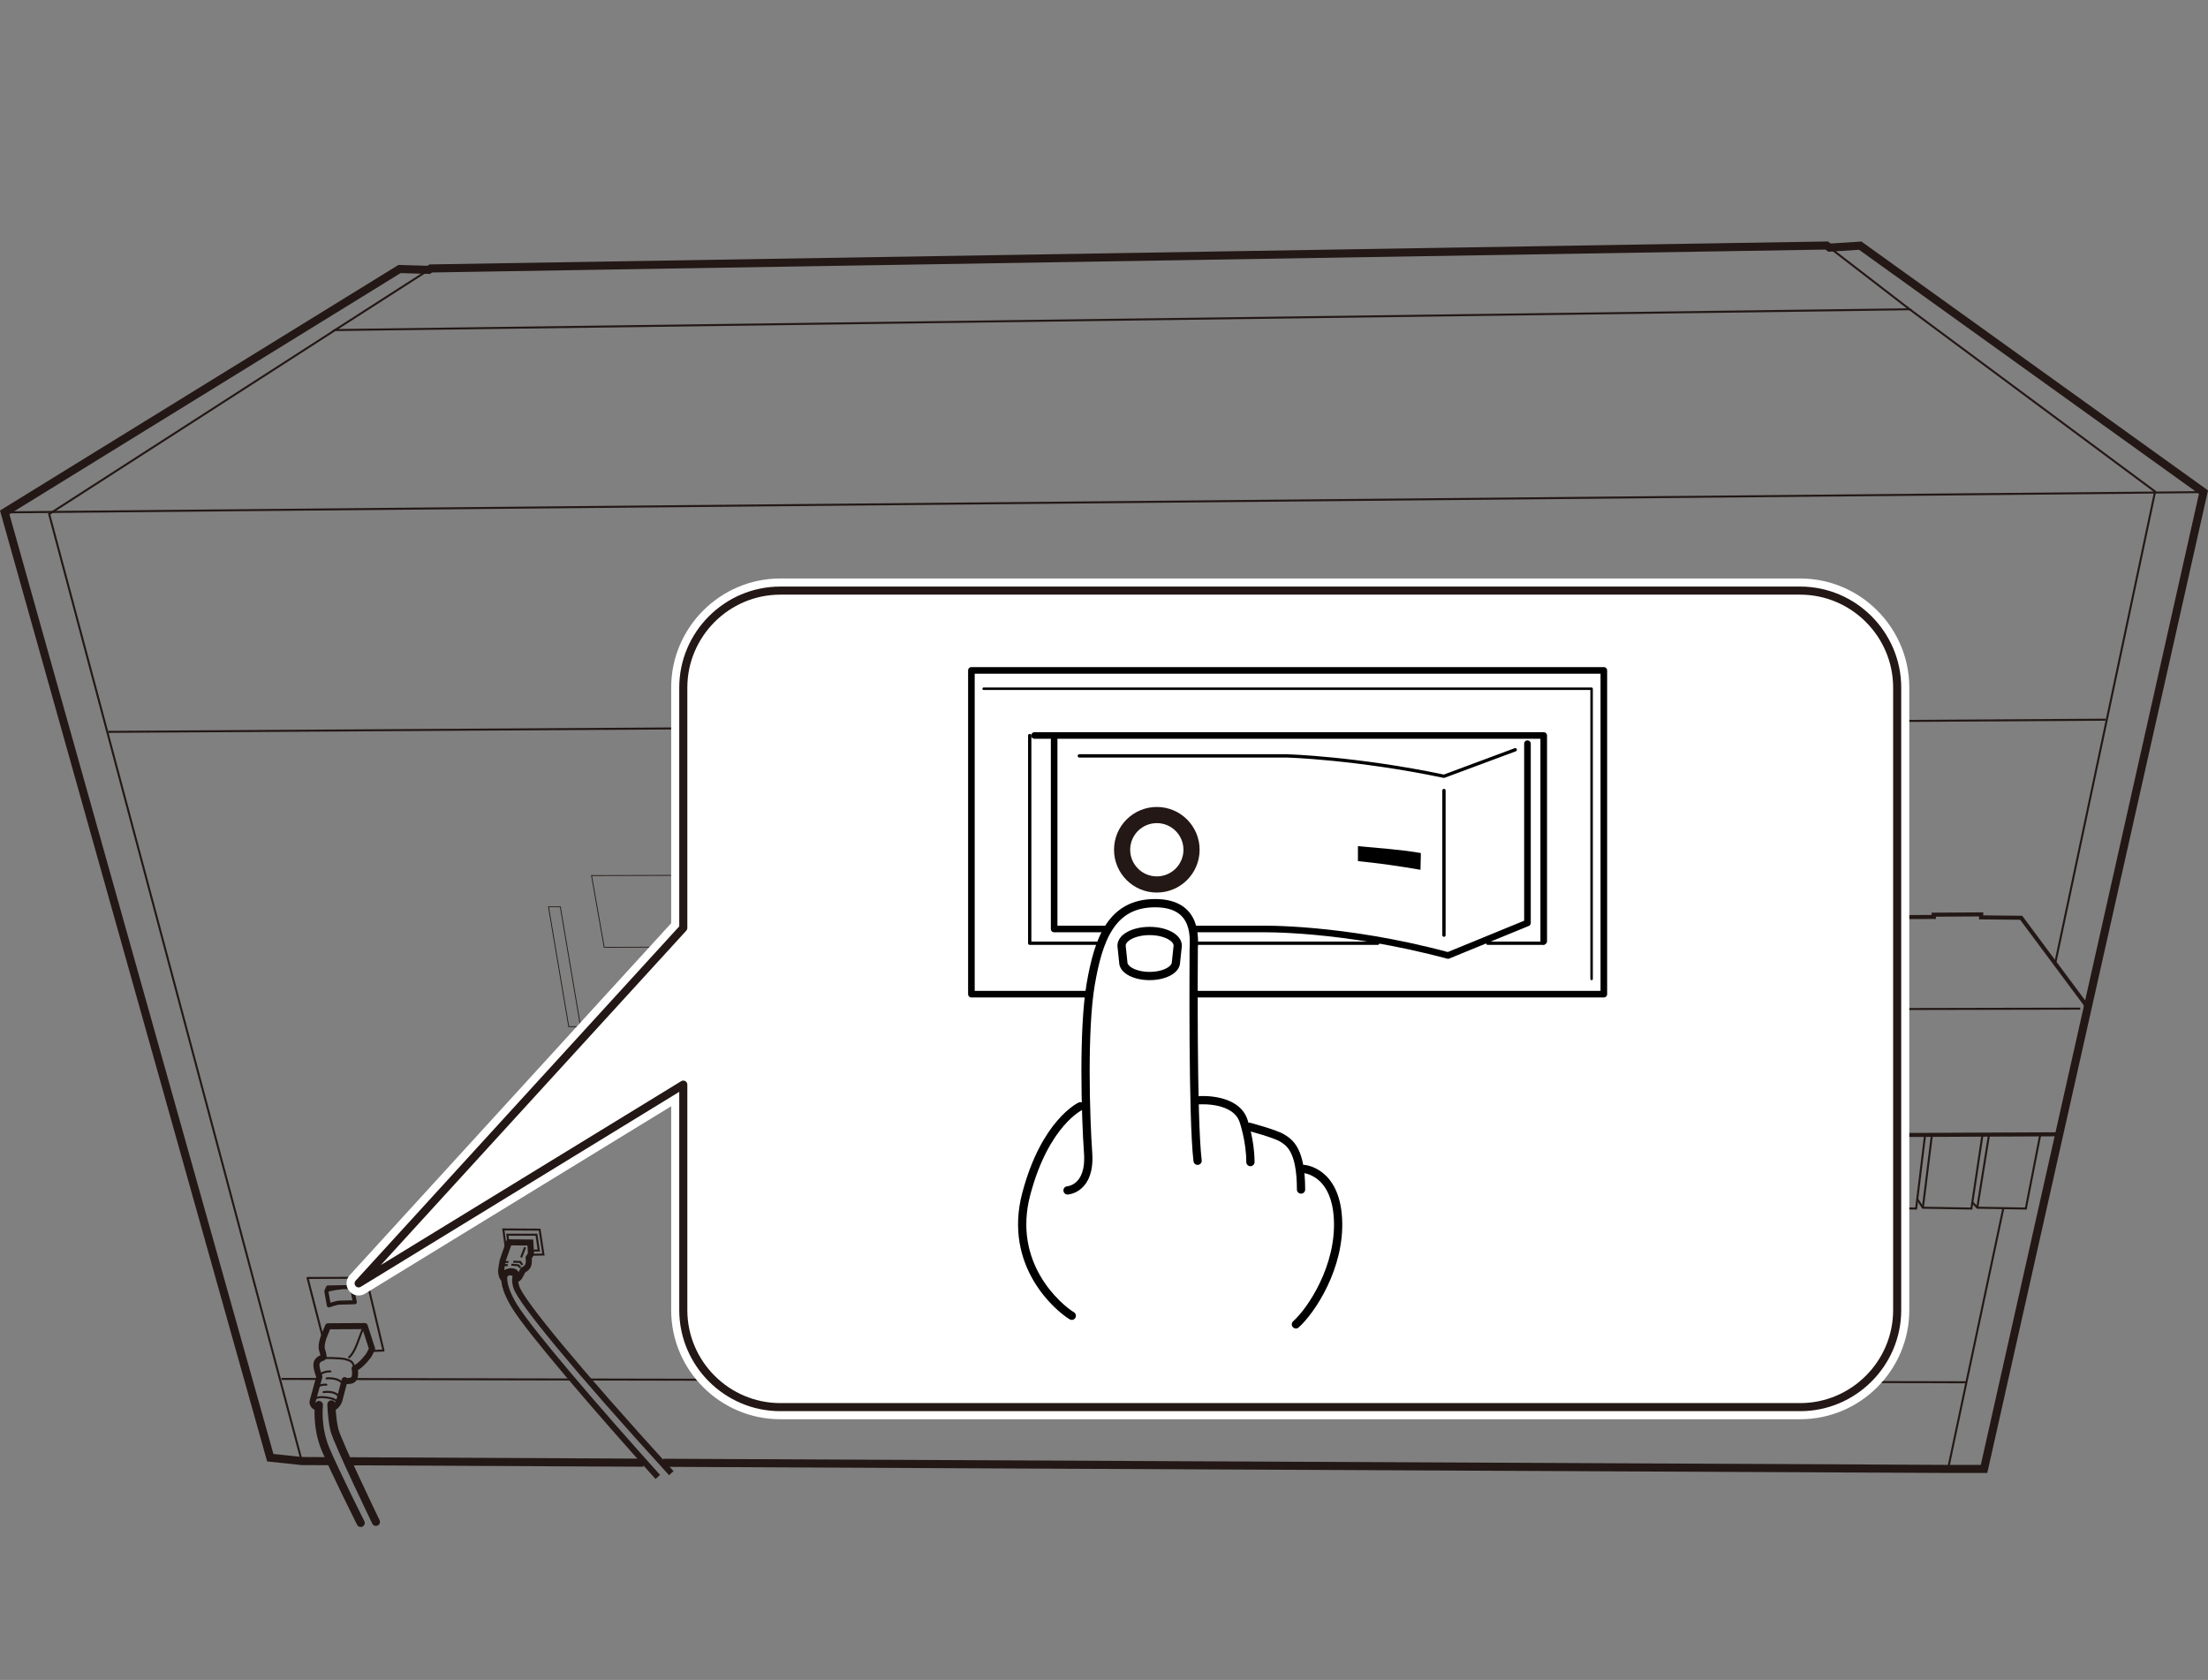 <?xml version="1.0" encoding="UTF-8"?><svg id="_レイヤー_1" xmlns="http://www.w3.org/2000/svg" width="96.396mm" height="73.336mm" viewBox="0 0 273.247 207.881"><rect x="0" y="0" width="273.247" height="207.881" fill="#808080" stroke="none"/><defs><style>.cls-1{stroke-width:.306px;}.cls-1,.cls-2,.cls-3,.cls-4,.cls-5,.cls-6,.cls-7,.cls-8,.cls-9,.cls-10,.cls-11,.cls-12,.cls-13,.cls-14{fill:none;}.cls-1,.cls-3,.cls-4,.cls-5,.cls-7,.cls-15,.cls-8,.cls-10,.cls-11,.cls-16,.cls-13{stroke-linecap:round;stroke-linejoin:round;}.cls-1,.cls-3,.cls-7,.cls-16,.cls-13{stroke:#000;}.cls-2,.cls-17,.cls-4,.cls-5,.cls-6,.cls-15,.cls-8,.cls-9,.cls-10,.cls-12,.cls-14{stroke:#231815;}.cls-2,.cls-17,.cls-6,.cls-9,.cls-12,.cls-14{stroke-miterlimit:10;}.cls-2,.cls-8{stroke-width:.25px;}.cls-18{fill:#000;stroke-width:0px;}.cls-3{stroke-width:.817px;}.cls-17{stroke-width:2px;}.cls-17,.cls-15,.cls-16{fill:#fff;}.cls-5,.cls-14{stroke-width:.75px;}.cls-6{stroke-width:.1px;}.cls-7{stroke-width:.409px;}.cls-10,.cls-12{stroke-width:.5px;}.cls-11{stroke:#fff;stroke-width:3px;}.cls-16,.cls-13{stroke-width:1.022px;}</style></defs><line class="cls-9" x1="79.636" y1="180.996" x2="43.071" y2="180.821"/><polyline class="cls-9" points="40.749 180.81 37.347 180.794 33.447 180.376 .583 63.402 49.444 33.288 53.065 33.393 53.309 33.218 226.054 30.381 226.42 30.642 230.214 30.399 272.687 60.895 245.532 181.768 241.076 181.768 82.073 181.008"/><polyline class="cls-2" points="53.065 33.393 41.455 40.843 236.315 38.266 226.42 30.642"/><polyline class="cls-2" points="236.315 38.266 266.699 60.826 254.375 119.034"/><line class="cls-2" x1="247.9" y1="149.601" x2="241.076" y2="181.768"/><polyline class="cls-2" points="37.347 180.794 6.084 63.611 41.524 40.808"/><line class="cls-2" x1=".583" y1="63.402" x2="272.408" y2="60.895"/><path class="cls-12" d="M254.828,140.358l-56.503.261s-1.044.052-1.358-.679l-3.29-11.019.836-14.413s.052-.627.574-.731,4.804-.157,4.804-.157v-.296s5.936,0,5.936,0l.017.348,33.473-.209-.017-.279,5.884-.035-.017.366,4.961.052,7.729,10.392s.574.627.366,1.514"/><polyline class="cls-2" points="193.886 129.966 192.998 141.089 194.67 141.141"/><polyline class="cls-2" points="204.383 140.723 203.234 149.548 197.228 149.444 193.364 136.807"/><line class="cls-2" x1="197.228" y1="149.444" x2="198.325" y2="140.619"/><polyline class="cls-2" points="211.067 140.723 209.918 149.548 203.913 149.444 203.39 148.504"/><line class="cls-2" x1="203.913" y1="149.444" x2="205.009" y2="140.619"/><polyline class="cls-2" points="217.855 140.723 216.707 149.548 210.701 149.444 210.075 148.243"/><line class="cls-2" x1="210.701" y1="149.444" x2="211.798" y2="140.619"/><polyline class="cls-2" points="224.749 140.462 223.6 149.548 217.594 149.444 216.863 148.347"/><line class="cls-2" x1="217.594" y1="149.444" x2="218.691" y2="140.619"/><polyline class="cls-2" points="231.485 140.723 230.336 149.548 224.331 149.444 223.704 148.452"/><line class="cls-2" x1="224.331" y1="149.444" x2="225.427" y2="140.619"/><polyline class="cls-2" points="238.221 140.566 237.125 149.548 231.119 149.444 230.545 148.713"/><line class="cls-2" x1="231.119" y1="149.444" x2="232.216" y2="140.619"/><polyline class="cls-2" points="245.323 140.514 243.966 149.548 237.96 149.444 237.281 148.399"/><line class="cls-2" x1="237.96" y1="149.444" x2="239.057" y2="140.619"/><polyline class="cls-2" points="252.478 140.462 250.702 149.548 244.697 149.444 244.122 148.817"/><line class="cls-2" x1="244.697" y1="149.444" x2="246.159" y2="140.358"/><polygon class="cls-2" points="231.485 163.021 204.539 162.969 206.106 151.011 233.835 151.324 231.485 163.021"/><path class="cls-14" d="M62.317,158.243c-.261-.313-.287-.757-.287-.757-.078-.235.183-1.514.183-1.514l.783-2.245,2.637.026.078,1.41-.287.47s.078.522-.052.914-.653.627-.653.627l-.392.757s-.183.339-.47.366"/><path class="cls-2" d="M62.082,157.773c-.183-.47.992-.705.992-.705,0,0,1.071-.235,1.123.94"/><path class="cls-14" d="M81.403,182.761c-7.52-8.355-15.823-18.016-17.729-21.123-1.651-2.692-1.227-3.864-1.227-3.864,0,0,.339-.366.627-.339s.627.052.757.418c0,0-.221.549.078,1.436.627,1.854,7.363,10.052,19.165,23.003"/><polyline class="cls-2" points="62.604 154.509 62.291 152.133 66.782 152.159 67.252 155.24 65.554 155.266"/><polyline class="cls-2" points="62.943 153.987 62.787 152.786 66.39 152.786 66.677 154.744 65.737 154.744"/><line class="cls-2" x1="62.212" y1="156.18" x2="62.917" y2="156.154"/><polyline class="cls-2" points="63.518 156.128 64.379 156.154 64.641 156.52"/><line class="cls-2" x1="62.134" y1="156.546" x2="62.839" y2="156.546"/><polyline class="cls-2" points="63.283 156.494 64.144 156.572 64.406 156.859"/><path class="cls-8" d="M44.865,164.507l-.591,1.569s-.47,1.384-1.071,1.88"/><path class="cls-5" d="M39.496,174.249c-1.071-.235-.783-.94-.783-.94l.809-2.95s-.313-.757-.366-1.384.496-.888.731-.94.183-.313-.026-.966.235-1.723.235-1.723l.496-1.227,4.543-.026.914,2.82-.392.757s-.888,1.279-1.776,1.671c0,0,.339,1.384-.496,1.514s-.731-.078-.731-.078l-.653,2.48s-.235.809-.888.966"/><path class="cls-8" d="M39.888,168.034s2.216-.02,2.846.157c.653.183.94.235,1.149,1.149"/><polyline class="cls-8" points="39.94 165.449 38.06 158.139 45.319 158.112 47.46 167.121 45.972 167.173"/><path class="cls-10" d="M43.909,161.141s-1.488.052-1.88.052-1.332.339-1.332.339l-.313-1.749.209-.47,2.95-.052.366,1.88Z"/><path class="cls-8" d="M40.384,159.784s.731-.261,1.749-.339"/><path class="cls-8" d="M40.88,169.705s-1.018-.052-1.384.548"/><path class="cls-8" d="M40.41,170.567s1.488-.183,2.037.705"/><path class="cls-8" d="M40.045,172.264s1.488-.261,1.958.653"/><path class="cls-8" d="M40.384,171.35s-.522-.104-1.279.313"/><path class="cls-8" d="M38.635,173.648s-.026-.862,1.41-.757,1.984.548,1.619.992"/><path class="cls-4" d="M39.47,173.857s-.339,2.715.809,5.457,4.36,9.139,4.36,9.139"/><path class="cls-4" d="M41.011,173.779s.026,1.671.366,3.133,5.144,11.41,5.144,11.41"/><line class="cls-2" x1="13.398" y1="90.563" x2="260.576" y2="89.055"/><polygon class="cls-6" points="70.385 127.041 71.847 127.041 69.34 112.211 67.878 112.211 70.385 127.041"/><path class="cls-2" d="M195.122,114.717l3.133,9.469s.418.627.975.696,58.208-.07,58.208-.07"/><line class="cls-2" x1="198.743" y1="125.231" x2="197.42" y2="139.713"/><line class="cls-2" x1="72.987" y1="170.704" x2="243.304" y2="171.046"/><line class="cls-2" x1="43.882" y1="170.646" x2="70.793" y2="170.7"/><line class="cls-2" x1="34.84" y1="170.628" x2="39.365" y2="170.637"/><polygon class="cls-6" points="188.403 116.702 74.771 117.224 73.205 108.346 189.239 108.033 188.403 116.702"/><line class="cls-2" x1="64.979" y1="154.344" x2="64.492" y2="155.597"/><path class="cls-11" d="M222.782,174.12h-126.222c-6.6,0-12-5.4-12-12v-27.906l-40.178,24.593,40.178-43.983v-29.741c0-6.6,5.4-12,12-12h126.222c6.6,0,12,5.4,12,12v77.037c0,6.6-5.4,12-12,12Z"/><path class="cls-15" d="M222.782,174.12h-126.222c-6.6,0-12-5.4-12-12v-27.906l-40.178,24.593,40.178-43.983v-29.741c0-6.6,5.4-12,12-12h126.222c6.6,0,12,5.4,12,12v77.037c0,6.6-5.4,12-12,12Z"/><rect class="cls-3" x="120.214" y="82.957" width="78.267" height="40.062"/><polyline class="cls-1" points="121.726 85.226 196.965 85.226 196.965 121.135"/><polyline class="cls-7" points="170.499 116.716 127.431 116.716 127.431 91.018"/><line class="cls-7" x1="191.035" y1="116.716" x2="184.11" y2="116.716"/><path class="cls-3" d="M130.454,91.52v23.436s25.553,0,25.553,0c0,0,10.08-.247,23.19,3.279l9.832-4.03v-22.183"/><path class="cls-18" d="M168.027,105.499c2.327.227,4.895.561,7.635,1.045"/><path class="cls-18" d="M175.79,107.632c-2.492-.44-5.217-.827-7.741-1.074v-1.852c2.575.251,5.245.404,7.787.853l-.047,2.073Z"/><polyline class="cls-3" points="128.026 91.012 191.042 91.012 191.042 116.475"/><path class="cls-7" d="M187.513,92.777l-8.819,3.279c-10.839-2.268-19.413-2.521-19.413-2.521h-25.711"/><line class="cls-7" x1="178.694" y1="97.819" x2="178.694" y2="115.719"/><path class="cls-16" d="M132.111,147.303s2.866-.159,2.547-4.623c-.317-4.462-.639-15.299.319-20.88.959-5.577,2.553-10.04,7.97-10.04,5.418,0,4.78,4.622,4.78,5.739,0,1.115-.159,20.878.479,26.138"/><path class="cls-13" d="M148.472,136.146s4.462-.318,5.42,2.549c0,0,.851,2.444.851,5.103"/><path class="cls-13" d="M154.629,139.44s3.194.848,4.043,1.381c.85.532,2.336,1.377,2.336,6.375"/><path class="cls-13" d="M161.322,144.647s3.939.214,4.257,6.161c.318,5.95-3.299,11.369-5.207,13.07"/><path class="cls-13" d="M133.705,136.891s-4.362,2.018-6.697,10.837c-2.338,8.819,4.035,14.131,5.629,15.089"/><path class="cls-13" d="M139.008,119.066c0,.949,1.46,1.708,3.262,1.708,1.799,0,3.26-.76,3.26-1.708l.218-2.046c0-1.006-1.562-1.818-3.478-1.818-1.925,0-3.475.813-3.475,1.818l.213,2.046Z"/><circle class="cls-17" cx="143.16" cy="105.151" r="4.296"/></svg>
